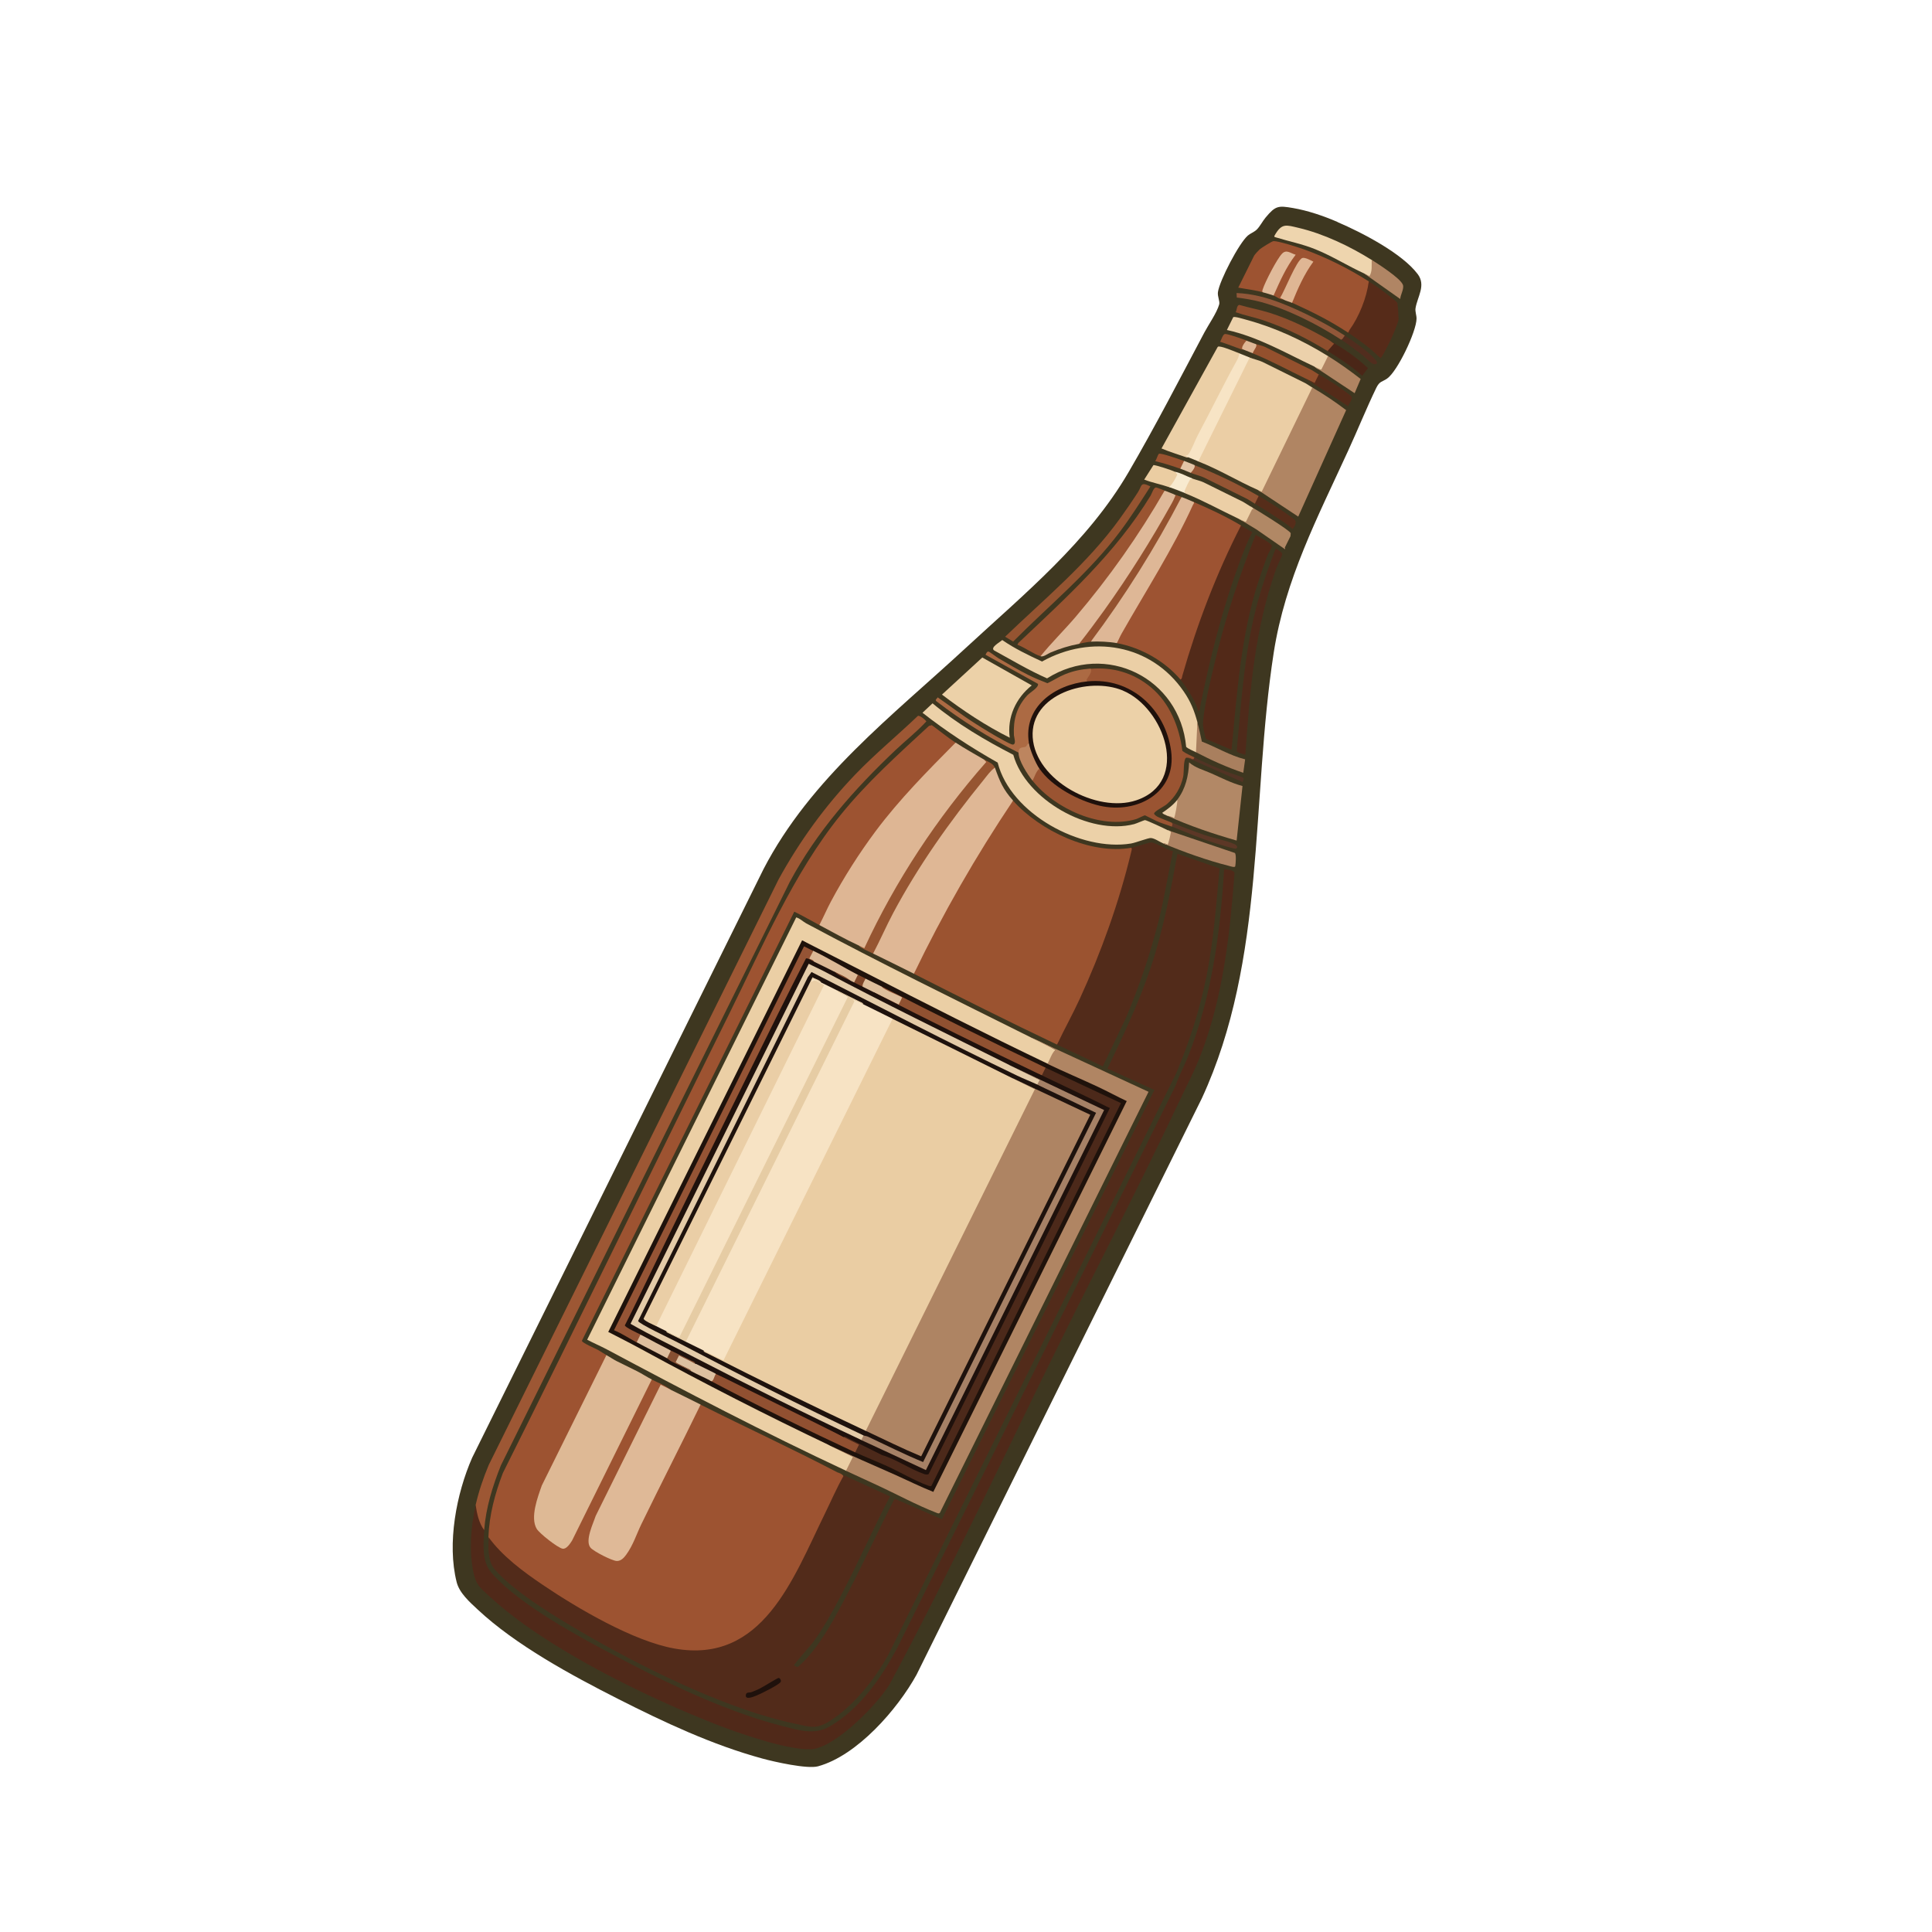 <?xml version="1.0" encoding="UTF-8"?><svg id="Layer_1" xmlns="http://www.w3.org/2000/svg" viewBox="0 0 250 250"><defs><style>.cls-1{fill:#ebcda2;}.cls-2{fill:#99522f;}.cls-3{fill:#f7e4c5;}.cls-4{fill:#4c291a;}.cls-5{fill:#9d5331;}.cls-6{fill:#9a5431;}.cls-7{fill:#deb796;}.cls-8{fill:#deb995;}.cls-9{fill:#f8eacf;}.cls-10{fill:#905131;}.cls-11{fill:#4a2617;}.cls-12{fill:#94522f;}.cls-13{fill:#e3c4a6;}.cls-14{fill:#512d1e;}.cls-15{fill:#9b5330;}.cls-16{fill:#b18865;}.cls-17{fill:#dfb795;}.cls-18{fill:#9a5432;}.cls-19{fill:#ecd1a8;}.cls-20{fill:#b08564;}.cls-21{fill:#945433;}.cls-22{fill:#7e4529;}.cls-23{fill:#eacea6;}.cls-24{fill:#debe9e;}.cls-25{fill:#94502d;}.cls-26{fill:#debe9c;}.cls-27{fill:#dfb999;}.cls-28{fill:#deb694;}.cls-29{fill:#955431;}.cls-30{fill:#522a19;}.cls-31{fill:#ad8262;}.cls-32{fill:#b28866;}.cls-33{fill:#8e4e2d;}.cls-34{fill:#502919;}.cls-35{fill:#dfb997;}.cls-36{fill:#523324;}.cls-37{fill:#4f2a1a;}.cls-38{fill:#e6cca4;}.cls-39{fill:#522918;}.cls-40{fill:#9d5734;}.cls-41{fill:#562b19;}.cls-42{fill:#dfb694;}.cls-43{fill:#ddc0a0;}.cls-44{fill:#a68166;}.cls-45{fill:#965531;}.cls-46{fill:#bd855f;}.cls-47{fill:#b08462;}.cls-48{fill:#eccfa6;}.cls-49{fill:#f7e3c4;}.cls-50{fill:#864f32;}.cls-51{fill:#965431;}.cls-52{fill:#e4cba8;}.cls-53{fill:#915031;}.cls-54{fill:#5c3726;}.cls-55{fill:#9d5332;}.cls-56{fill:#915739;}.cls-57{fill:#ebcea5;}.cls-58{fill:#542b19;}.cls-59{fill:#522b1a;}.cls-60{fill:#1f110c;}.cls-61{fill:#eacea9;}.cls-62{fill:#3e3720;}.cls-63{fill:#1f120b;}.cls-64{fill:#ae8463;}.cls-65{fill:#562d1a;}.cls-66{fill:#955435;}.cls-67{fill:#a97f5e;}.cls-68{fill:#ebcfa5;}.cls-69{fill:#eacda3;}.cls-70{fill:#ecd1ab;}.cls-71{fill:#ebcfa6;}.cls-72{fill:#e0ba9a;}.cls-73{fill:#1e120d;}.cls-74{fill:#eed5ae;}.cls-75{fill:#b08563;}.cls-76{fill:#ddb996;}.cls-77{fill:#ac6a43;}</style></defs><path class="cls-62" d="M173.08,28.74c3.11,1.33,8.33,4.02,10.37,6.73,1.1,1.46-.04,2.92-.28,4.41-.07.43.14.93.13,1.36-.02,1.67-2.46,6.8-3.8,7.74-.65.46-.97.3-1.42,1.23-1.28,2.65-2.4,5.44-3.63,8.11-3.96,8.65-8.15,16.62-9.63,26.13-2.97,19.17-.98,39.69-9.31,57.69l-36.91,74.57c-2.46,4.46-7.67,10.46-12.75,11.85-1.4.38-5.7-.59-7.22-1.01-6.49-1.77-12.73-4.71-18.69-7.73-6.01-3.05-13.2-6.94-18.12-11.54-1.05-.98-2.38-2.15-2.73-3.56-1.26-5.01-.04-11.43,2.01-16.1l37.7-76.16c6.11-11.77,16.64-19.81,26.15-28.6,7.59-7.01,15.79-13.69,21.08-22.75,3.42-5.86,6.62-12.06,9.81-18.08.54-1.02,1.61-2.54,1.92-3.63.12-.41-.24-1.04-.16-1.6.21-1.5,2.72-6.32,3.87-7.32.33-.28.84-.46,1.15-.77.42-.41.74-1.07,1.14-1.55,1.29-1.55,1.64-1.57,3.56-1.24s3.94,1.02,5.75,1.8Z"/><path class="cls-5" d="M123.65,96.08l-.23.45c-6.85,6.82-13.01,14.23-17.14,22.99l-.26.18c-1.08-.58-2.13-1.19-3.24-1.73l-27.47,55.5c-.13.25,1.78,1.04,2.07,1.21.36.2.7.45,1.09.67l.16.17-8.32,16.79c-.56,1.4-1.41,3.93-.72,5.34.26.52,2.7,2.49,3.23,2.53.43-.12.76-.43,1-.93l10.25-20.72.26-.02c.8.41,1.76.75,2.44,1.33-.44.07-.83-.13-1.19-.35l-8.31,16.77c-.34.78-1.26,3.1-.75,3.81.36.51,2.58,1.62,3.23,1.71.57.08,1.11-.66,1.36-1.11,2.66-5.47,5.4-11.1,8.17-16.62.2-.4.42-.78.65-1.16s.47-.76.72-1.13c5.87,2.95,11.91,5.73,17.72,8.77.55.15.83.4.85.74-1.85,3.79-3.69,7.57-5.51,11.34-2.68,5.27-6.44,10.72-12.87,11.15-5.9.4-12.71-3.48-17.64-6.48-2.87-1.75-7.89-4.94-9.73-7.65-.15-.22-.22-.45-.27-.72.1-2.86.85-5.64,1.87-8.3,9.9-19.79,19.48-39.63,29.27-59.38,4.32-8.72,8.32-18.2,14.43-25.77,3.42-4.23,7.46-7.85,11.44-11.53l.37-.09c1.02.74,2.01,1.56,3.05,2.25Z"/><path class="cls-59" d="M63.21,198.9c1.8,2.49,4.51,4.48,7.05,6.2,4.48,3.03,11.74,7.29,17.02,8.22,11.42,2.03,15.35-9.07,19.42-17.37.83-1.69,1.56-3.41,2.49-5.03-.26-.14-.54-.26-.8-.39l6.77,3.1c-2.23,4.28-4.17,8.73-6.43,13-.98,1.86-2.05,3.81-3.27,5.53-.84,1.17-1.9,2.17-2.73,3.33.48.31.48.25.84-.08,2.62-2.42,4.66-6.43,6.3-9.58,2.04-3.92,3.86-7.97,5.89-11.9l6.12,2.66,27.5-55.55-6.07-2.76c2.05-4.3,4.1-8.61,5.61-13.13,1.59-4.75,2.54-9.76,3.44-14.67l5.45,1.89c-.43,4.68-.77,9.39-1.7,14.01-.87,4.3-2.21,8.48-3.92,12.52l-37.26,75.26c-1.72,3.13-4.52,6.63-7.56,8.54-1.77,1.11-2.48.77-4.44.36-8.35-1.73-18.76-6.78-26.19-11.02-3.68-2.1-10.12-5.86-12.78-9.03-.85-1.02-.78-2.82-.73-4.1Z"/><path class="cls-15" d="M136.77,135.17c-6.22-2.96-12.38-6.05-18.52-9.17.15-.56.31-1.12.56-1.65,1.54-3.35,3.43-6.69,5.27-9.89s3.76-6.52,5.86-9.55c.33-.48.73-.9,1.14-1.31,3.49,3.9,10.04,7.03,15.32,6.1l.26.12c-1.89,8.6-5.3,16.88-9.34,24.7-.06.12-.15.23-.25.34s-.2.21-.31.31Z"/><path class="cls-34" d="M61.56,194.73l.26.22c.2,1.04.49,2.06.85,3.06-.14,1.79-.33,4.03.89,5.46,3.79,4.45,12.74,9.08,18.01,11.82,5.96,3.1,13.1,6.38,19.62,8.05,2.2.56,4.19,1.23,6.23.03,3.93-2.32,6.63-6.27,8.73-10.22l35.98-72.68c.42-1.26,1.07-2.44,1.57-3.68,3.07-7.71,4.2-16,4.69-24.22.05-.23.08-.09.2-.08.32.03,1.04.11,1.16.46-.6,7.86-1.45,15.79-4.26,23.24-.88,2.35-2,4.42-3.06,6.67-4.86,10.32-10.13,20.43-15.18,30.66-7.31,14.81-14.32,29.87-22.13,44.42-1.56,2.59-7.11,8.28-10.18,8.41s-9.42-2.1-12.37-3.25c-9.03-3.54-22.02-9.86-29.13-16.44-1.26-1.16-1.84-1.52-2.19-3.24-.57-2.85-.32-5.88.31-8.69Z"/><path class="cls-68" d="M133.49,134.29c1.13.49,2.19,1.03,3.18,1.63-.3.55-.58,1.11-.84,1.69l-.28.05c-.47-.16-.93-.32-1.39-.51s-.92-.36-1.36-.58c-8.69-4.22-17.27-8.62-25.88-13.05-.54-.28-1.06-.58-1.58-.89s-1.04-.63-1.55-.95l.15.19c-8.32,16.81-16.65,33.63-24.97,50.45l-.26.03.54.12c8.44,4.44,17.19,8.9,25.84,13.23.82.41,1.61.89,2.38,1.39l3.06,1.48c.06.09-.77,1.88-1.06,1.74-10.58-4.94-20.66-10.21-30.95-15.7-.83-.44-1.71-.81-2.54-1.25l27.05-54.65c.5.14.87.54,1.29.77,9.6,5.15,19.4,9.93,29.17,14.81Z"/><path class="cls-59" d="M146.41,109.7c.45-.08,2.41-.72,2.54-.7.92.16,1.89.96,2.83,1.13-.62,2.95-1.09,5.93-1.82,8.87-1.08,4.35-2.52,8.58-4.27,12.72l-2.99,6.27c-1.96-.97-3.95-1.87-5.92-2.81.93-1.99,2.02-3.92,2.94-5.93,2.77-6.03,5.11-12.54,6.65-18.99.04-.18.13-.36.04-.55Z"/><path class="cls-40" d="M62.66,198.01c-.69-.92-.95-2.16-1.11-3.27.41-1.81.98-3.45,1.69-5.17l37.5-75.76c2.73-4.97,6-9.49,9.92-13.58,2.57-2.68,5.43-5.03,8.11-7.59.24-.11.95.48,1.1.71-1.21,1.32-2.67,2.46-3.98,3.7-5.37,5.09-10.17,10.51-13.71,17.1l-37.36,75.46c-1.09,2.74-1.94,5.46-2.17,8.4Z"/><path class="cls-28" d="M127.29,98.25l.5.39c-6.12,7.18-11.48,15.02-15.48,23.59-.15.64-.54.69-1.16.13-1.74-.8-3.43-1.76-5.13-2.66.53-1,.97-2.05,1.5-3.04,1.69-3.16,3.65-6.24,5.79-9.11,3.09-4.14,6.73-7.8,10.35-11.46,1.18.78,2.42,1.46,3.63,2.17Z"/><path class="cls-75" d="M133.49,134.29l15.13,6.99-27.01,54.49c-.13.12-.26.05-.39,0-2.56-.98-5.34-2.5-7.87-3.66-1.29-.59-2.59-1.19-3.88-1.79l.89-1.79-2.89-1.43c.4.07.8.14,1.18.31,3.88,1.7,7.77,3.41,11.56,5.19.1.05.2.12.29.2s.18.17.26.27l-.15-.19c8.31-16.78,16.62-33.56,24.92-50.35l.26-.03-.41-.03c-3.15-1.45-6.3-2.93-9.45-4.44l-.4-.35c.35-.6.54-1.36,1.04-1.84-1.03-.51-2.06-1.02-3.09-1.53Z"/><path class="cls-8" d="M84.34,178.5l-10.32,20.86c-.24.37-.72,1.13-1.22,1.04-.63-.11-2.99-1.97-3.35-2.57-.88-1.47.14-4.13.66-5.61l8.36-16.87c.4.22.97.6,1.29.76l2.69,1.33c.6.3,1.26.74,1.89,1.06Z"/><path class="cls-55" d="M160.6,68.02c-.09.42-.2.84-.37,1.23-2.75,6.08-5.46,12.14-7.09,18.59-.1.24-.22.27-.41.07-2.05-2.4-5.12-4.12-8.21-4.69-.07-.39.05-.8.35-1.23,3.48-5.68,6.63-11.38,9.46-17.09,2.13.92,4.26,1.9,6.27,3.1Z"/><path class="cls-17" d="M131.09,103.6c-4.8,7.16-9.09,14.63-12.83,22.4-1.71-.87-3.52-1.74-5.28-2.61,0-.13.01-.26.04-.39s.05-.25.1-.36c4-8.41,9.2-16.51,15.33-23.37l.29.06c.63,1.78,1.06,2.82,2.35,4.26Z"/><path class="cls-57" d="M169.82,50.15l.17.17-6.46,13.3c-.19.1-.45.03-.76-.22-2.62-1.15-4.97-2.62-7.71-3.69l-.16-.17,6.56-13.25.26-.02c.42.17,1.25.37,1.64.56l5.57,2.76c.18.09.63.41.9.57Z"/><path class="cls-35" d="M86.78,179.83c1.3.63,2.59,1.28,3.88,1.92-2.52,5.17-5.15,10.3-7.67,15.48-.64,1.32-1.06,2.72-1.97,3.96-.29.4-.68.82-1.22.8-.62-.03-2.96-1.23-3.38-1.71-.77-.89.35-3.16.66-4.12l8.41-16.98c.43.21.86.43,1.29.64Z"/><path class="cls-5" d="M177.11,36.41c.05.07.09.14.12.22.21.56-.7,2.97-1,3.64-.18.41-1.37,2.7-1.52,2.75-.2.07-.26.04-.46-.1-2.3-1.5-4.57-2.62-7.07-3.75-.02-.09-.04-.18-.05-.28s0-.18.02-.25c.64-1.65,1.45-3.26,2.45-4.71.01-.05-.86-.39-1.03-.34-.42.11-2.33,4.15-2.61,4.83l.07.31c-.41.06-.84-.34-1.24-.49-.02-.09-.04-.18-.04-.27s0-.17.03-.24c.65-1.58,1.46-3.11,2.42-4.52.12-.25-.66-.53-1-.35-.77.41-2.36,4-2.69,4.99-1.06-.31-2.2-.43-3.28-.63l2.05-4.13c.06-.13.57-.69.72-.82.21-.19,1.6-1.06,1.79-1.07.67-.02,3.17.8,3.92,1.06,2.84,1,5.87,2.53,8.41,4.15Z"/><path class="cls-39" d="M159.37,97.03l-3.31-1.41c-.07-.07-.34-1.34-.37-1.54-.19-1.56,1.12-6.74,1.55-8.56,1.31-5.56,3.14-11,5.24-16.32.36.26,2.15,1.1,2.1,1.49-.04.3-.44.84-.57,1.19-.42,1.11-.84,2.34-1.21,3.48-2.25,7.02-2.73,14.4-3.44,21.68Z"/><path class="cls-75" d="M169.82,50.15c1.52.88,2.97,1.86,4.37,2.92l-6.2,13.78-5.23-3.46c.17.07.33.17.5.25l6.55-13.49Z"/><path class="cls-19" d="M151.02,107.4c.9.18.73.75.45,1.49-.02.46-.33.54-.94.25-.48-.2-1.1-.66-1.6-.7-.34-.03-1.96.61-2.58.71-6.47,1.07-15.6-3.85-17.25-10.47-3.4-1.92-6.67-4.05-9.73-6.45l1.3-1.22c3.18,2.65,6.78,4.77,10.45,6.66,1.62,5.8,9.86,10.47,15.64,8.97.27-.07,1.32-.53,1.4-.52.28.04,2.48,1.07,2.88,1.28Z"/><path class="cls-18" d="M154.56,98c.25.26.15.43-.2.31l-.7-.26c-.06,0-.14-.02-.2.02-.35.28-.23,1.86-.36,2.45-.3,1.38-1.02,2.6-2.1,3.53-.36.31-1.58.89-1.66,1.21-.03.13.35.39.47.44.43.22,1.11.45,1.6.66.4.14.81.51.2.6-.53-.21-1.44-.47-1.94-.71l-1.49-.74c-.09-.04-.96.42-1.16.48-4.59,1.38-10.55-1.37-13.41-4.97-.16-.42.39-1.71.89-1.54l.37.13c3.19,4.27,12.69,7.17,15.82,1.5s-3.4-13.7-9.57-12.74l-.4-.19-.3-.08c.18-.56.43-1.08.74-1.56,2.85-.24,5.51.52,7.76,2.39,2.45,2.04,3.69,5.16,4.08,8.24.47.36,1.04.57,1.57.84Z"/><path class="cls-71" d="M154.94,93.47c.15,1.24.17,2.48.05,3.72l-.23.15c-.42-.22-.9-.38-1.27-.69-.81-8.93-10.42-13.66-18-8.87-2.38-1.05-4.59-2.38-6.86-3.62-.52-.39.76-1.06,1.06-1.34,1.61,1.11,3.38,1.96,5.15,2.78,6.33-3.53,14.09-2.3,18.33,3.87.91,1.32,1.37,2.49,1.78,4Z"/><path class="cls-19" d="M133.51,88.69c-2.06,1.64-3.21,4.13-2.85,6.77-3.1-1.55-6.01-3.48-8.77-5.58l5.22-4.8,6.4,3.61Z"/><path class="cls-32" d="M152.35,103.47c1.08-1.44,1.44-3.07,1.52-4.82.78.71,1.9.99,2.84,1.41,1.34.59,2.65,1.28,4.07,1.65l-.76,7.06c-3.08-.89-6.13-1.91-9.05-3.24.15-.21.42-.21.84,0,.1-.71.28-1.39.54-2.04Z"/><path class="cls-6" d="M150.7,63.49c-.06.22-.13.44-.21.65s-.16.42-.27.61c-4.24,7.26-9.34,13.66-14.95,19.75-.08.09-.18.16-.29.23s-.22.13-.34.18c-.93-.29-2.03-1.13-2.99-1.48l.13-.24c6.27-5.93,12.56-11.59,17.11-19.06.17-.28.4-1.1.72-1.05.21.03.78.3,1.09.4Z"/><path class="cls-30" d="M160.6,68.02c.48.28.96.56,1.44.84-.59,1.13-1.05,2.33-1.5,3.53-2.37,6.34-4.02,12.92-5.34,19.54l-.13.12c-.16-.56-.39-1.08-.67-1.6-.42-.78-1.12-1.88-1.68-2.54.23,0,.23-.31.27-.46,1.92-6.71,4.4-13.21,7.59-19.44Z"/><path class="cls-27" d="M151.84,63.93l.47.25c-3.23,6.2-7.27,12.56-11.66,18.2-.14.18-.3.33-.47.49s-.35.3-.53.44c-1.34.25-2.47.61-3.72,1.13-.4.17-.89.6-1.29.48,1.43-1.77,3.06-3.36,4.54-5.09,4.32-5.07,8.19-10.56,11.52-16.34.42.13.75.3,1.14.44Z"/><path class="cls-71" d="M160.36,45.72c.24.16.23.44-.03.85-2.17,4.01-4.35,8.29-6.33,12.27l-.29.32s-.02.08-.2.02c-1.07-.38-2.19-.71-3.21-1.15l7.26-13.12c.06-.08.13-.08.23-.07.66.07,1.9.63,2.58.88Z"/><path class="cls-7" d="M154.33,64.91c.33.09.12.25.03.44-2.58,5.67-6.14,11.21-9.22,16.63-.23.4-.4.84-.62,1.24-.96-.18-2.4-.25-3.38-.19l.32-.68c3.96-5.36,7.26-11.07,10.55-16.84.25-.43.56-.82.88-1.2.49.19.96.38,1.44.59Z"/><path class="cls-45" d="M128.73,99.34c-.56.38-1.04,1.08-1.48,1.62-4.36,5.36-8.43,11.09-11.68,17.2-.91,1.71-1.68,3.51-2.59,5.23-.6-.3-1.37-.57-1.84-1.04.23.11.46.24.7.35,4.07-8.77,9.42-16.87,15.78-24.1l-.33-.35c.5.29,1.25.54,1.44,1.09Z"/><path class="cls-41" d="M177.11,36.41c.35.22.71.45,1.05.68.4.28,2.5,1.83,2.65,2.09.05.09.18,1.96.17,2.1-.06.5-.6,1.74-.83,2.27-.17.39-1.31,2.76-1.51,2.79-.49-.42-.93-.89-1.44-1.29-.92-.74-1.95-1.47-2.94-2.12.29.21.25-.07.37-.24,1.25-1.74,2.21-4.15,2.49-6.28Z"/><path class="cls-77" d="M141.15,86.52c.16.52-.24.89-.45,1.27-.11.2-.17.13.01.37l-.26.25c-3.82.43-7.7,3.18-7.14,7.43l-.17.35c-.03.5-.36.76-.99.8-.08.23-.2.36-.35.4-3.74-1.87-7.32-4.1-10.63-6.65-.22-.2.06-.3.17-.5,1.61,1.11,3.17,2.32,4.83,3.37,1.2.76,2.48,1.55,3.73,2.22.22.12,1.01.55,1.18.52.46-.07.14-.93.12-1.21-.1-2,.34-3.62,1.71-5.14.36-.39,1.55-1.05,1.4-1.51l-6.78-3.76c.07-.16.19-.46.4-.41.15.04,1.04.73,1.29.87,1.25.74,2.59,1.52,3.88,2.17.8.4,1.61.72,2.43,1.05.77-.35,1.47-.83,2.26-1.15,1.16-.47,2.12-.65,3.35-.75Z"/><path class="cls-37" d="M161.16,97.67c-.24-.09-1.09-.25-1.13-.51.61-6.52,1.01-13.15,2.78-19.49.63-2.27,1.42-4.48,2.26-6.69.23.11.89.49.85.75-.04.31-.62,1.41-.77,1.83-2.79,7.83-3.43,15.9-4,24.11Z"/><path class="cls-29" d="M148.86,62.95c-1.25,1.95-2.5,3.92-3.89,5.78-3.99,5.35-9.2,9.59-13.87,14.29l-1.04-.63c5.09-4.89,10.63-9.44,14.8-15.21.8-1.11,1.65-2.34,2.39-3.49.55-.87.29-1.4,1.61-.75Z"/><path class="cls-70" d="M171.84,46.07c.32.06-.54,1.69-.62,1.75-.28.14-.67,0-1.17-.4-3.72-1.75-7.23-3.82-11.29-4.72l.81-1.64c.09-.18,1.44.25,1.68.31,3.76,1.02,7.28,2.65,10.58,4.7Z"/><path class="cls-74" d="M177.5,33.63c.45.28.19,2.29-.27,2.18l-.72-.43c-2.14-.98-4.09-2.23-6.32-3.13-1.73-.7-3.37-1-5.08-1.53-.18-.06-.29-.06-.17-.26.92-1.62,1.49-1.35,3.07-.98,3.25.76,6.67,2.39,9.49,4.16Z"/><path class="cls-3" d="M161.71,46.26l-6.65,13.44c-.43-.17-.92-.39-1.34-.54l-.35-.3c.18.08.3.07.42-.1.41-.53.86-1.82,1.23-2.5,1.66-3.09,3.19-6.28,4.88-9.34.2-.36.45-.79.46-1.2.49.18.88.36,1.34.54Z"/><path class="cls-12" d="M152.89,64.32c-3.4,6.55-7.34,12.83-11.75,18.72-.47.03-1.02.17-1.49.25,1.11-1.41,2.18-2.85,3.23-4.31,3.18-4.44,6.09-9.08,8.75-13.86.13-.24.29-.55.39-.81.13-.32.18-.23-.18-.39.32.12.69.26,1.04.39Z"/><path class="cls-48" d="M161.83,65.53c.4.17.71.74.18.4.07.05.18.13.16.19-.14.4-.58,1.42-.97,1.46-.35-.13-.68-.29-1-.49-2.28-1.08-4.49-2.31-6.82-3.25l-.32-.27c-.04-.1.72-2.02,1.16-1.67.39.15,1.19.34,1.54.52l5.08,2.51c.21.11.7.45,1,.62Z"/><path class="cls-31" d="M151.02,107.4l8.76,2.97c.22.14.12,1.43.06,1.72-.04.21-.65,0-.83-.05-2.76-.69-5.86-1.8-8.48-2.9.15-.15.49.17.55.15.11-.03.46-1.56.42-1.64-.05-.09-.35-.18-.48-.25Z"/><path class="cls-33" d="M172.08,44.08l.7.48c.03.07-.75,1.11-1,.86-2.67-1.64-5.38-2.99-8.35-3.99-1.16-.39-2.38-.62-3.54-1.03.17-.25.12-.88.47-.95,1.29.38,2.63.62,3.91,1.02,2.74.87,5.33,2.16,7.81,3.6Z"/><path class="cls-16" d="M161.83,65.53c.67.39,5.08,3.09,5.19,3.47,0,.02-.02.37-.03.38l-.74,1.49s.09.19.03.2l-3.74-2.59-2.34-1.41c.33.16.66.33,1,.49l.81-1.64s.21-.04.17-.1l-.35-.3Z"/><path class="cls-67" d="M154.94,93.47c.23.83.4,1.65.58,2.49,1.88.72,3.63,1.81,5.6,2.3l-.24,1.74c-2.11-.71-4.14-1.63-6.12-2.66l.18-3.88Z"/><path class="cls-25" d="M170.66,48.46c.34.17-.35,1.28-.53,1.2l-1.21-.69c-2.27-1.09-4.49-2.31-6.82-3.25-.18-.18-.1-.5.25-.95v-.3c.3.11,1.06.28,1.34.42l6.07,3.01c.18.09.63.41.9.57Z"/><path class="cls-47" d="M171.84,46.07c1.47.91,2.86,1.91,4.23,2.97l-.78,1.84-5.23-3.46c.3.14.6.3.9.44l.89-1.79Z"/><path class="cls-21" d="M162.87,64.18c.28.21-.15,1.06-.49,1-.28-.17-.79-.51-1-.62l-5.57-2.76c-.43-.21-1.25-.42-1.74-.61l-.1-.21c.23-.23.4-.52.49-.83,2.88,1.12,5.71,2.48,8.41,4.04Z"/><path class="cls-56" d="M174.01,43.43c.29.34-.21.79-.59.45-2.97-1.93-6.86-3.89-10.29-4.81-1.01-.27-2.06-.44-3.09-.57l-.03-.58c1.93.06,3.94.59,5.74,1.29,2.7,1.05,5.83,2.64,8.26,4.21Z"/><path class="cls-20" d="M177.5,33.63c.84.53,3.76,2.4,4.04,3.24.17.51-.33,1.28-.35,1.82l-4.68-3.31c.23.11.46.24.7.35.39-.65.26-1.38.29-2.09Z"/><path class="cls-72" d="M163.51,37.85c-.26-.06-.16-.24-.11-.42.29-.92,1.85-3.96,2.51-4.62.57-.57,1.09-.03,1.75.15-1.23,1.59-2.04,3.44-2.86,5.28-.35-.13-.91-.28-1.29-.39Z"/><path class="cls-42" d="M166.05,38.74c-.13-.07-.27-.13-.4-.2.56-.85,2.1-4.84,2.86-5.15.31-.13,1.14.31,1.44.47-1.19,1.61-2.01,3.48-2.76,5.33-.38-.17-.74-.23-1.14-.44Z"/><path class="cls-1" d="M152.03,61.05l.43.23c.19.36-.62,1.83-1.17,1.76-1.05-.37-2.19-.57-3.23-.98l1.19-1.87c.14-.08,2.52.69,2.78.86Z"/><path class="cls-58" d="M170.66,48.46c.74.43,1.51.88,2.22,1.36.33.22,1.86,1.28,1.99,1.48.22.35-.31.89-.42,1.26l-5.53-3.6c.4.19.8.4,1.19.59l.54-1.1Z"/><path class="cls-11" d="M172.08,44.08c1.76,1.02,3.46,2.14,4.93,3.56l-.74.99c-1.37-1.24-2.91-2.24-4.48-3.21l.84-.95-.55-.4Z"/><path class="cls-65" d="M162.87,64.18c1.61.93,3.15,1.92,4.63,3.04.37.35.03.93-.24,1.24-.37-.38-.83-.69-1.27-.98-1.18-.78-2.4-1.59-3.61-2.3l.49-1Z"/><path class="cls-46" d="M133.14,96.19l.24.09c.26,1.03.68,2.03,1.22,2.95l-.11.24c-.45.38-.59,1.04-.89,1.54-.63-.79-1.82-2.6-1.8-3.62.01-.88.65-.58.94-.78.16-.11.19-.39.4-.42Z"/><path class="cls-54" d="M151.61,106.95c.19-.28.12-.48-.2-.6,1.45.61,3,1.2,4.52,1.72,1.14.39,2.77.69,3.79,1.15.28.12.56.42.2.6-.13.07-2.29-.6-2.65-.71-1.93-.61-3.79-1.42-5.66-2.17Z"/><path class="cls-9" d="M154.22,61.88c.19.25-.09-.02-.23.19-.19.3-.51.97-.65,1.31-.08.21-.11.25.04.44-.67-.27-1.4-.55-2.09-.79.47-.46.78-1.04,1.06-1.63,0-.02-.3-.34-.33-.36.77.15,1.47.56,2.19.84Z"/><path class="cls-14" d="M173.42,43.87c.26.22.42-.24.59-.45,1.13.73,3.25,2.2,4.05,3.23.26.34.09.53-.27.47-.39-.07-1.14-.89-1.53-1.19-.92-.71-1.87-1.43-2.84-2.07Z"/><path class="cls-2" d="M153.21,59.65c.28.21-.15,1.06-.49,1-1.06-.38-2.14-.71-3.23-.98.18-.24.29-.75.46-.94s2.85.77,3.27.92Z"/><path class="cls-51" d="M161.3,44.07l.08.23c-.25.26-.41.58-.52.91-.02,0-.12.04-.2.01-.93-.34-1.84-.7-2.78-1,.17-.24.34-.95.62-1,.34-.06,2.34.68,2.81.84Z"/><path class="cls-36" d="M154.56,98c1.98,1.02,4.11,1.88,6.22,2.58.27.16.13.4,0,.62l-7.12-3.15c.51-.05.73.52.89-.05Z"/><path class="cls-61" d="M152.35,103.47c.04.32-.32,2.35-.44,2.39-.26-.25-.73-.26-.95-.34-.18-.07-.47-.19-.57-.34.68-.46,1.46-1.04,1.96-1.7Z"/><path class="cls-17" d="M162.34,44.47c.61.12-.12.8-.24,1.24-.4-.16-.84-.34-1.24-.49-.4-.08.19-.92.44-1.14.38.13.68.26,1.04.39Z"/><path class="cls-13" d="M154.46,60.14c.4.08-.14.83-.39,1.04-.45-.17-.89-.38-1.34-.54l.49-1c.42.15.83.33,1.24.49Z"/><path class="cls-60" d="M100.75,217.12c.21.03.37.35.26.53-.22.37-2.61,1.56-3.14,1.76-.34.13-1.51.65-1.35-.13.08-.36.47-.23.7-.31.3-.11.72-.29,1.02-.43.42-.19,2.37-1.43,2.51-1.41Z"/><path class="cls-63" d="M135.54,137.66c2.14,1.03,4.37,1.96,6.52,2.97,1.26.59,2.48,1.26,3.74,1.85l-25.03,50.57c-1.71-.68-3.35-1.5-5.03-2.25-2.74-1.22-5.57-2.43-8.26-3.71-8.27-3.93-16.47-8.13-24.48-12.5-1.41-.77-2.86-1.5-4.29-2.24l25.08-50.67c2.69,1.37,5.38,2.73,8.07,4.11,7.86,4.04,15.71,8.03,23.69,11.85Z"/><path class="cls-60" d="M134.5,99.47c-.5-.73-1.21-2.4-1.35-3.27-.8-4.73,3.36-7.62,7.57-8.03,5.63-.55,10.07,3.58,10.82,8.99s-4.42,8.22-9.24,7.1c-2.71-.63-6.19-2.45-7.79-4.79Z"/><path class="cls-4" d="M135.3,138.16c3.24,1.54,6.5,3.06,9.75,4.58l-24.52,49.52c-.05.11-.31.02-.42-.02-1.68-.6-3.66-1.77-5.33-2.53-1.36-.61-2.77-1.16-4.13-1.79-.16-.21-.09-.52.2-.9-.62-.27-1.22-.59-1.7-1.08-.07-.32.16-.29.41-.18,2.01,1.08,4.07,2.05,6.17,2.91,1.48.8,2.96,1.48,4.45,2.05l-.15-.19c7.77-15.7,15.55-31.41,23.32-47.11l.26-.03c-.49-.13-.98-.26-1.44-.47-2.04-.95-4.08-1.93-6.1-2.92-.22-.11-.44-.25-.65-.39s-.41-.3-.61-.46c-.28-.21.15-1.06.49-1Z"/><path class="cls-66" d="M105.23,123.03c.18.16.12.46-.18.9.27.11.51.24.24.49-.06.26-.87-.13-.89-.17,0,0,.03-.06.03-.06-7.32,14.76-14.67,29.67-21.94,44.55-.45.92-.92,1.84-1.39,2.75.55.36,1.14.68,1.76.96l.02.26c.28.21-.15,1.06-.49,1-.98-.53-1.9-1.15-2.94-1.58l24.59-49.67c.4.19.8.4,1.19.59Z"/><path class="cls-53" d="M109.16,185.95c.66.33,1.33.66,1.99.99l-.49,1c-6.32-2.94-12.67-6.06-18.81-9.31.26-.17.43-.45.53-.84h.27c5.64,2.41,11.2,5.11,16.52,8.17Z"/><path class="cls-10" d="M135.3,138.16l-.49,1c-.54-.2-1.09-.4-1.62-.62s-1.07-.44-1.59-.68c-5.2-2.49-10.38-5.05-15.51-7.68-.51-.26-1.01-.55-1.51-.85s-.98-.6-1.47-.92l.19-.15,2.91,1.41.22-.52c-.83-.33-1.62-.74-2.38-1.21l.05-.28c7.01,3.61,14.08,7.11,21.2,10.5Z"/><path class="cls-76" d="M111.01,126.14c.28.21-.15,1.06-.49,1-.26.12-.43.03-.5-.25l-2.04-1.13c-.97-.1-2.01-.63-2.69-1.33.03-.23-.52-.32-.55-.4-.02-.05.44-.81.49-1,1.95.93,3.86,2.11,5.77,3.11Z"/><path class="cls-43" d="M89.95,176.44c1.02.19,1.91.64,2.69,1.33-.27.36-.33,1.25-.79.85-.78-.41-1.61-.76-2.39-1.18-.66-.39-1.34-.75-2.04-1.08-.37-.13.2-1.12.44-1.01.72.33,1.43.68,2.09,1.1Z"/><path class="cls-26" d="M114.09,127.66c.21.42,2.59,1.27,2.64,1.43l-.44.9-3.19-1.58c-.59.07-1.21-.23-1.49-.74-.41-.18.02-1.13.39-1.04.69.36,1.4.68,2.09,1.03Z"/><path class="cls-24" d="M86.81,174.76c.28.21-.15,1.06-.49,1-1.3-.71-2.63-1.36-3.93-2.07l.49-1c1.44.41,2.78,1.12,3.93,2.07Z"/><path class="cls-50" d="M89.95,176.44c-.7-.34-1.39-.69-2.09-1.04l-.42.84c-.04.12,1.6.85,1.82.97.13.07.18.22.19.22-.87-.46-1.78-.84-2.64-1.3-.2-.11-.34-.29-.49-.37l.49-1c.51-.03,3.2,1.18,3.28,1.45.02.08-.07.17-.14.23Z"/><path class="cls-22" d="M112,126.63c-.15.34-.41.66-.39,1.04-.49.09-.88-.1-1.09-.54l.49-1c.33.17.67.32,1,.49Z"/><path class="cls-19" d="M145.3,89.36c5.36,2.23,8.79,11.84,1.73,14.2-5.06,1.7-13.05-2.56-13.4-8.16s7.27-7.88,11.66-6.05Z"/><path class="cls-60" d="M105.29,124.42c.9.42,1.8.89,2.69,1.33l2.04,1.13c.17.08.33.16.5.25.36.18.73.36,1.09.54.49.25,1,.49,1.49.74,7.16,3.67,14.43,7.26,21.7,10.74,2.94,1.41,5.9,2.77,8.81,4.24l-23.43,47.33c-.06.13-.43.08-.57.03-1.77-.6-3.65-1.93-5.47-2.46-1.46-.72-2.91-1.47-4.38-2.18-.17-.08-.41-.28-.6-.17-5.5-2.76-11.03-5.44-16.52-8.18-.89-.45-1.79-.89-2.69-1.33-.02-.22-.33-.29-.5-.37-.87-.45-1.77-.86-2.64-1.3-1.32-.67-2.63-1.36-3.93-2.07-.28-.15-2.09-.97-2.02-1.2.54-1.09,1.11-2.18,1.63-3.28,4.86-10.12,9.89-20.23,14.87-30.31,2.29-4.63,4.56-9.29,6.93-13.87.19-.11.76.27,1,.38Z"/><path class="cls-22" d="M110.02,126.88c-.67-.33-1.5-.64-2.04-1.13.67.33,1.5.64,2.04,1.13Z"/><path class="cls-52" d="M130.63,137.83l3.92,1.9c.25.13-.02.74-.33.62-.18.03-.38.05-.56-.01-.6-.21-1.31-.54-1.89-.83-8.94-4.38-17.86-8.83-26.66-13.49l-.39.54-21.85,44.27c.47.42,1.03.77,1.69,1.05,7.85,4.03,16.51,8.36,24.71,12.43.86.42,1.67.92,2.48,1.42.32.11.01.68-.3.6-7.29-3.41-14.51-7.03-21.64-10.72-2.75-1.43-5.53-2.77-8.22-4.31l23.06-46.59c.6.32,1.24.59,1.85.91,7.95,4.23,16.06,8.17,24.13,12.2Z"/><path class="cls-44" d="M130.63,137.83l12.24,5.81-23.06,46.59c-2.78-1.32-5.58-2.59-8.36-3.89l.3-.6c.1-.27.44-.15.68-.04,2.33,1.06,4.67,2.18,6.93,3.35,7.36-15.2,14.8-30.21,22.3-45.02-2.55-1.07-5.12-2.17-7.44-3.68l.3-.6c-1.29-.64-2.59-1.28-3.88-1.92Z"/><path class="cls-73" d="M134.21,140.35c2.54,1.21,5.09,2.41,7.62,3.65-1.73,3.5-3.48,7-5.21,10.5-.25.5-.49.98-.74,1.48-5.47,11.07-10.96,22.14-16.43,33.21-2.42-.99-4.75-2.17-7.12-3.28-.2-.1-.45-.1-.59-.17-8.17-3.85-16.29-7.96-24.28-12.15-.64-.34-4.84-2.31-4.89-2.66l21.96-44.48.48-.67c8.85,4.52,17.66,9.11,26.63,13.42.84.4,1.73.74,2.59,1.15Z"/><path class="cls-69" d="M131.03,139.52l2.92,1.41c.08.04.12.11.12.22l-21.77,43.98-.26.03c-6.87-3.22-13.73-6.58-20.51-10.03-.17-.09-.47-.16-.5-.37.89.14,1.71.54,2.47,1.03l21.74-43.92.26-.03c5.18,2.56,10.36,5.11,15.53,7.69Z"/><path class="cls-64" d="M131.03,139.52l10.05,4.73-21.88,44.2c-2.43-1.01-4.78-2.18-7.17-3.3l21.88-44.2c-.96-.48-1.93-.95-2.89-1.43Z"/><path class="cls-49" d="M111.72,129.96c1.26.61,2.52,1.25,3.78,1.87l-21.88,44.2c-.86-.42-1.72-.86-2.59-1.28-.76-.37-1.53-.76-2.29-1.13l-.15-.19,21.69-43.79.05-.36c.07-.06,1.25.5,1.39.69Z"/><path class="cls-49" d="M106.29,127.15c.67.32,1.33.66,1.99.99.54.31,1.08.61,1.63.91-7.24,14.74-14.52,29.44-21.87,44.12-.12.03-1.65-.75-1.84-.93-.43-.21-.87-.42-1.29-.64l-.15-.19c7.22-14.61,14.4-29.23,21.54-43.86l-.85-.45c-.76.37-.43-.51-.24-.52.2-.01.88.43,1.08.58Z"/><path class="cls-23" d="M106.29,127.15c-.32-.15-.63-.33-.95-.47-.28-.12-.2.1-.32.28.1.21.16-.17.47-.08.36.1.77.44,1.15.57l-21.73,44.15c-.26-.13-1.73-.75-1.62-.99l21.85-44.15c.35.24.95.32,1.15.69Z"/><path class="cls-38" d="M111.72,129.96c-.43-.21-.86-.48-1.32-.59.02.12.23.12.11.3l-21.77,43.95c-.68-.34-1.37-.67-2.04-1.01-.17-.09-.47-.16-.5-.37.21.1,1.66.88,1.72.78l21.8-44.04c-.05-.13-1.35-.49-1.44-.84.98.48,1.97.96,2.94,1.45.17.09.47.16.5.37Z"/></svg>